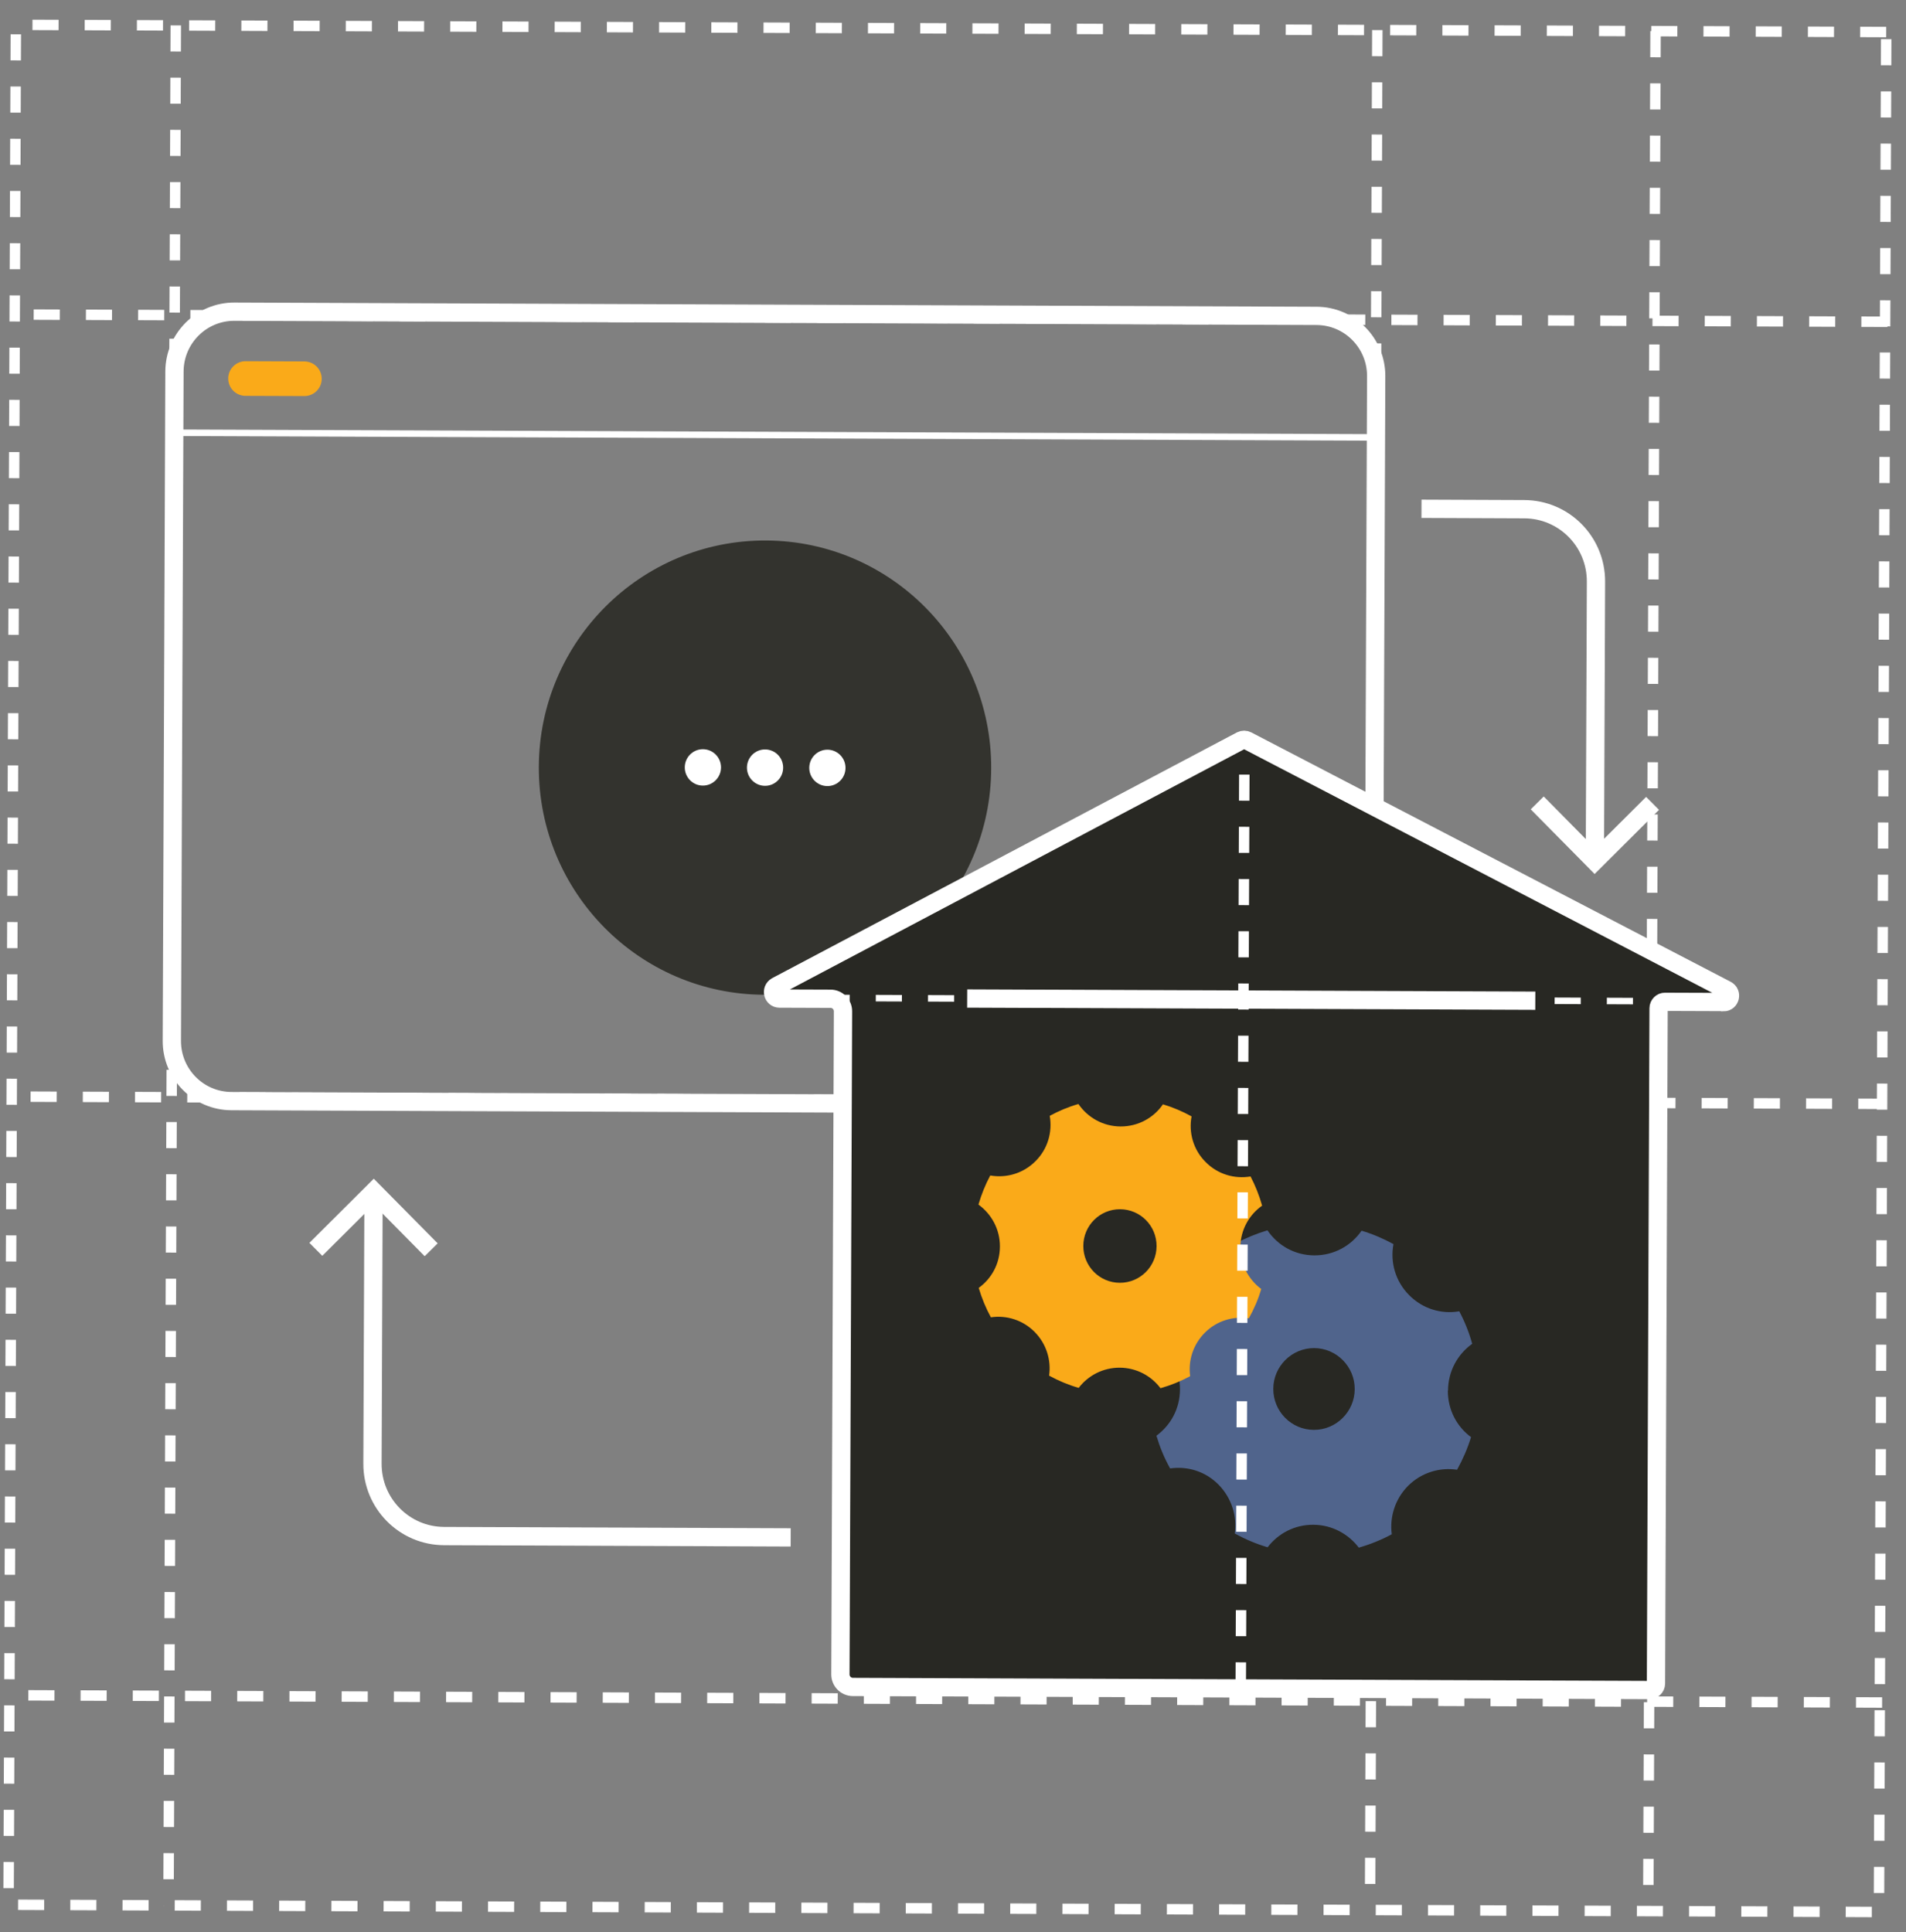 <svg width="73" height="74" viewBox="0 0 73 74" fill="none" xmlns="http://www.w3.org/2000/svg">
<rect x="0" y="0" width="73" height="74" fill="#808080" stroke="none"/>
<g clip-path="url(#clip0_7444_3557)">
<path d="M29.266 38.098C34.051 38.116 37.944 34.237 37.963 29.433C37.982 24.628 34.118 20.719 29.334 20.7C24.549 20.682 20.656 24.561 20.637 29.366C20.619 34.17 24.482 38.079 29.266 38.098Z" fill="#33332E"/>
<path d="M6.733 0.973L6.454 72.973" stroke="white" stroke-width="0.4" stroke-miterlimit="10" stroke-dasharray="1 1"/>
<path d="M63.408 1.193L63.129 73.193" stroke="white" stroke-width="0.4" stroke-miterlimit="10" stroke-dasharray="1 1"/>
<path d="M52.752 1.152L52.473 73.151" stroke="white" stroke-width="0.4" stroke-miterlimit="10" stroke-dasharray="1 1"/>
<path d="M72.29 12.324L1.105 12.048" stroke="white" stroke-width="0.4" stroke-miterlimit="10" stroke-dasharray="1 1"/>
<path d="M72.085 65.204L0.9 64.928" stroke="white" stroke-width="0.4" stroke-miterlimit="10" stroke-dasharray="1 1"/>
<path d="M72.171 42.276L0.987 42" stroke="white" stroke-width="0.4" stroke-miterlimit="10" stroke-dasharray="1 1"/>
<path d="M72.243 1.227L0.607 0.95L0.328 72.949L71.964 73.227L72.243 1.227Z" stroke="white" stroke-width="0.4" stroke-miterlimit="10" stroke-dasharray="1 1"/>
<path d="M50.426 12.098L8.981 11.937C7.716 11.932 6.686 12.958 6.682 14.229L6.582 39.862C6.577 41.132 7.599 42.166 8.864 42.171L50.309 42.332C51.574 42.337 52.603 41.311 52.608 40.04L52.708 14.407C52.713 13.137 51.691 12.103 50.426 12.098Z" stroke="white" stroke-width="0.7" stroke-miterlimit="10"/>
<path d="M6.673 16.574L52.692 16.752" stroke="white" stroke-width="0.25" stroke-miterlimit="10"/>
<path d="M65.995 38.376L63.771 38.368C63.637 38.367 63.525 38.479 63.524 38.614L63.424 64.48C63.423 64.614 63.311 64.726 63.177 64.726L32.664 64.608C32.395 64.606 32.187 64.388 32.188 64.126L32.287 38.733C32.288 38.463 32.072 38.252 31.811 38.251L29.856 38.244C29.595 38.243 29.514 37.898 29.738 37.771L47.535 28.361C47.61 28.324 47.692 28.325 47.766 28.362L66.124 37.912C66.355 38.033 66.271 38.385 66.01 38.384L65.995 38.376Z" fill="#282823" stroke="white" stroke-width="0.7" stroke-miterlimit="10"/>
<path d="M54.443 19.486L58.383 19.502C59.905 19.508 61.132 20.748 61.126 22.277L61.085 32.691" stroke="white" stroke-width="0.7" stroke-miterlimit="10"/>
<path d="M30.283 58.88L17.009 58.829C15.487 58.823 14.26 57.582 14.266 56.053L14.307 45.639" stroke="white" stroke-width="0.7" stroke-miterlimit="10"/>
<path d="M63.293 30.768L61.076 32.977L58.876 30.75" stroke="white" stroke-width="0.7" stroke-miterlimit="10"/>
<path d="M12.097 47.848L14.314 45.639L16.514 47.865" stroke="white" stroke-width="0.7" stroke-miterlimit="10"/>
<path d="M37.043 38.242L58.802 38.326" stroke="white" stroke-width="0.7" stroke-miterlimit="10"/>
<path d="M55.46 53.254C55.463 52.512 55.831 51.861 56.385 51.466C56.267 51.031 56.097 50.611 55.89 50.221C55.21 50.338 54.495 50.133 53.967 49.599C53.439 49.065 53.241 48.337 53.37 47.648C52.983 47.437 52.581 47.263 52.148 47.134C51.751 47.71 51.093 48.082 50.339 48.079C49.585 48.076 48.938 47.699 48.544 47.12C48.119 47.246 47.708 47.417 47.319 47.625C47.443 48.307 47.239 49.041 46.707 49.571C46.182 50.093 45.458 50.293 44.787 50.178C44.576 50.566 44.403 50.985 44.282 51.419C44.84 51.819 45.196 52.472 45.193 53.214C45.19 53.955 44.837 54.583 44.291 54.986C44.423 55.428 44.593 55.841 44.816 56.239C45.48 56.144 46.173 56.349 46.679 56.868C47.176 57.38 47.383 58.07 47.291 58.729C47.685 58.948 48.11 59.129 48.55 59.258C48.955 58.728 49.583 58.393 50.299 58.396C51.015 58.399 51.641 58.746 52.042 59.272C52.483 59.146 52.908 58.975 53.305 58.76C53.218 58.1 53.429 57.411 53.931 56.904C54.441 56.396 55.143 56.189 55.806 56.289C56.025 55.893 56.205 55.482 56.341 55.04C55.798 54.641 55.45 53.995 55.453 53.261L55.46 53.254ZM50.321 54.762C49.455 54.759 48.764 54.052 48.767 53.19C48.77 52.328 49.475 51.627 50.333 51.63C51.191 51.633 51.889 52.34 51.886 53.202C51.883 54.064 51.179 54.765 50.321 54.762Z" fill="#50648C"/>
<path d="M47.505 47.776C47.508 47.109 47.838 46.526 48.339 46.175C48.229 45.785 48.081 45.41 47.896 45.057C47.284 45.16 46.643 44.977 46.175 44.504C45.699 44.03 45.522 43.37 45.637 42.756C45.294 42.567 44.922 42.408 44.541 42.294C44.189 42.81 43.59 43.145 42.919 43.142C42.247 43.14 41.659 42.8 41.303 42.282C40.915 42.393 40.548 42.549 40.205 42.735C40.314 43.349 40.132 44.008 39.653 44.478C39.181 44.949 38.531 45.126 37.927 45.019C37.739 45.37 37.589 45.744 37.475 46.133C37.974 46.495 38.3 47.081 38.297 47.74C38.295 48.399 37.979 48.967 37.485 49.325C37.603 49.723 37.758 50.098 37.951 50.451C38.548 50.363 39.174 50.553 39.628 51.012C40.081 51.471 40.265 52.093 40.181 52.685C40.538 52.881 40.918 53.04 41.313 53.154C41.673 52.683 42.242 52.378 42.883 52.38C43.525 52.383 44.091 52.692 44.447 53.166C44.843 53.055 45.224 52.899 45.583 52.706C45.503 52.113 45.692 51.492 46.149 51.037C46.606 50.582 47.234 50.397 47.83 50.489C48.026 50.138 48.191 49.764 48.305 49.367C47.821 49.005 47.502 48.427 47.505 47.776ZM42.888 49.129C42.112 49.126 41.488 48.494 41.491 47.715C41.494 46.935 42.123 46.309 42.899 46.312C43.675 46.315 44.3 46.946 44.297 47.726C44.294 48.505 43.664 49.132 42.888 49.129Z" fill="#FAAA19"/>
<path d="M26.918 30.087C27.301 30.089 27.613 29.778 27.615 29.393C27.616 29.008 27.307 28.695 26.923 28.694C26.54 28.692 26.228 29.003 26.227 29.388C26.225 29.773 26.535 30.086 26.918 30.087Z" fill="white"/>
<path d="M29.299 30.096C29.682 30.098 29.994 29.787 29.995 29.402C29.997 29.017 29.688 28.704 29.304 28.703C28.921 28.701 28.609 29.012 28.608 29.397C28.606 29.782 28.916 30.095 29.299 30.096Z" fill="white"/>
<path d="M31.687 30.106C32.07 30.107 32.382 29.797 32.383 29.412C32.385 29.027 32.075 28.714 31.692 28.712C31.309 28.711 30.997 29.021 30.995 29.406C30.994 29.791 31.303 30.104 31.687 30.106Z" fill="white"/>
<path d="M11.661 13.843L9.407 13.834C9.04 13.833 8.742 14.129 8.741 14.495C8.739 14.861 9.035 15.159 9.402 15.161L11.655 15.169C12.022 15.171 12.321 14.875 12.322 14.509C12.324 14.143 12.027 13.845 11.661 13.843Z" fill="#FAAA19"/>
<path d="M47.521 64.665L47.662 28.355" stroke="white" stroke-width="0.4" stroke-miterlimit="10" stroke-dasharray="1 1"/>
<path d="M29.543 38.212L65.704 38.353" stroke="white" stroke-width="0.25" stroke-miterlimit="10" stroke-dasharray="1 1"/>
</g>
<defs>
<clipPath id="clip0_7444_3557">
<rect width="73" height="74" fill="white"/>
</clipPath>
</defs>
</svg>
